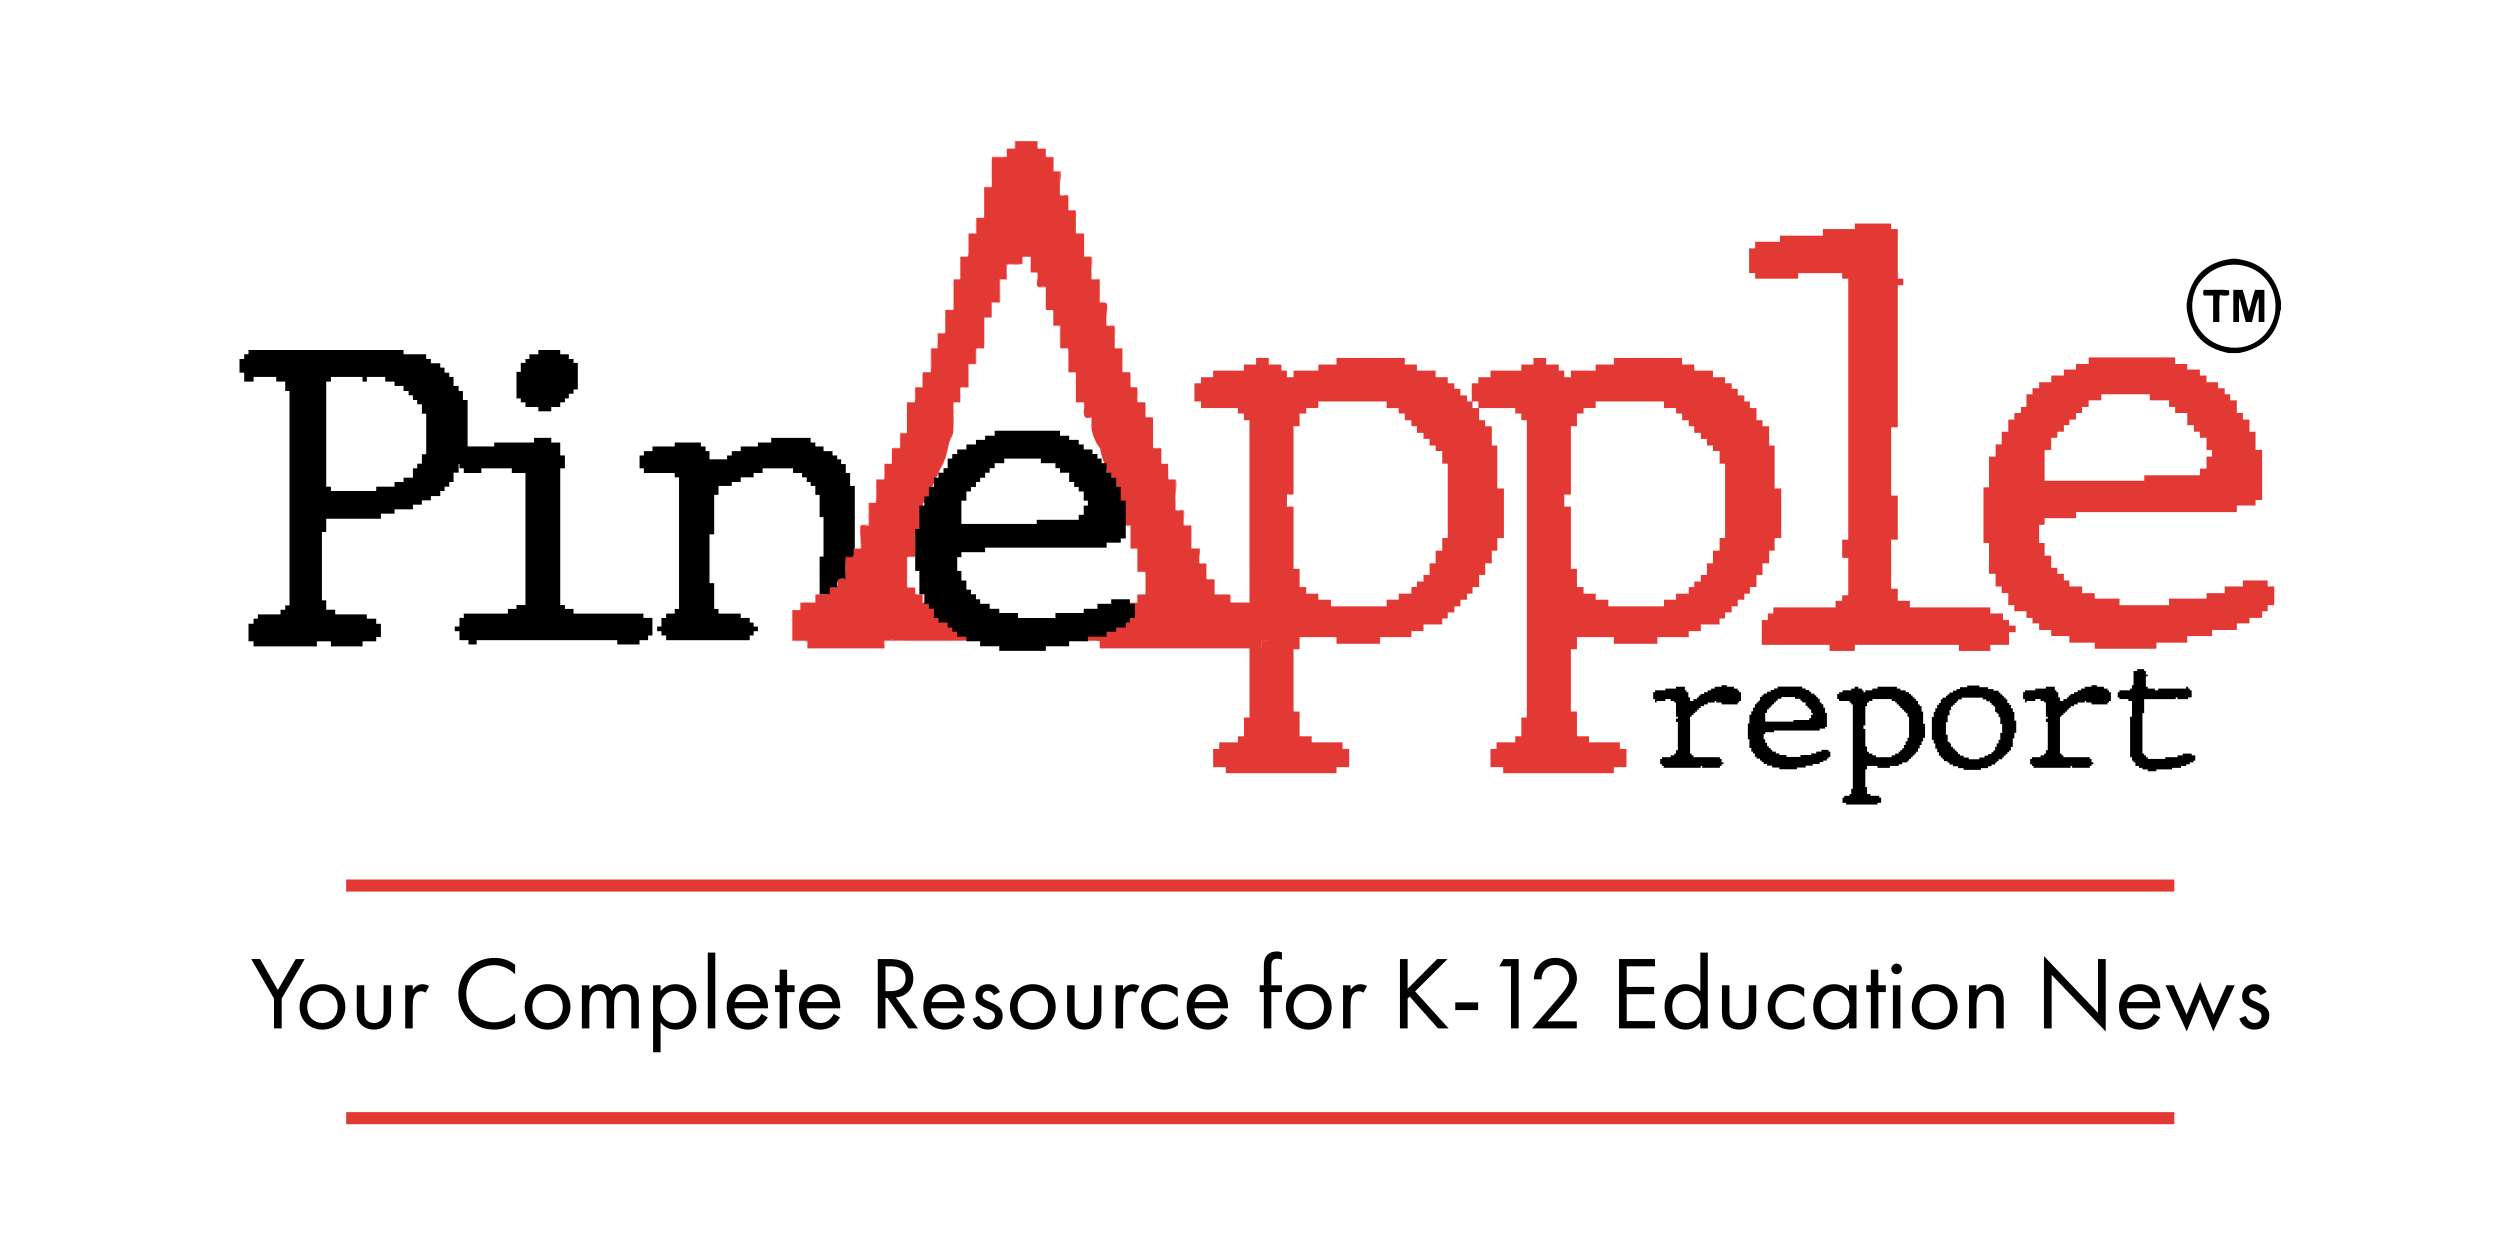 <?xml version="1.0" encoding="utf-8"?>
<!-- Generator: Adobe Illustrator 23.1.1, SVG Export Plug-In . SVG Version: 6.00 Build 0)  -->
<svg version="1.1" xmlns="http://www.w3.org/2000/svg" xmlns:xlink="http://www.w3.org/1999/xlink" x="0px" y="0px"
	 viewBox="0 0 1158.037 579.262" style="enable-background:new 0 0 1158.037 579.262;" xml:space="preserve">
<style type="text/css">
	.st0{fill:#E33934;}
	.st1{fill-rule:evenodd;clip-rule:evenodd;fill:#F7BFBF;}
	.st2{fill-rule:evenodd;clip-rule:evenodd;fill:#F08080;}
	.st3{fill-rule:evenodd;clip-rule:evenodd;fill:#E84040;}
	.st4{fill-rule:evenodd;clip-rule:evenodd;fill:#E31919;}
	.st5{fill-rule:evenodd;clip-rule:evenodd;fill:#E33934;}
	.st6{fill-rule:evenodd;clip-rule:evenodd;}
</style>
<g id="Pin">
</g>
<g id="pple">
</g>
<g id="A_xA0_Image_1_">
</g>
<g id="Layer_2_xA0_Image_1_">
</g>
<g id="e">
</g>
<g id="report">
	<g>
		<g>
			<path d="M115.108,162.121h71.82v1.99h10.493v2.171h2.171v1.99h4.342v1.99h1.99v2.352h2.171v1.99h1.99v4.161h2.352v2.352h1.99
				v4.161h2.171v25.146h-2.171v4.342h-1.99v4.161h-2.352v4.342h-1.99v2.171h-2.171v1.989h-1.99v2.352h-4.342v1.989h-4.161v1.99
				h-4.161v2.171h-8.503v1.99h-6.331v2.351h-25.327v6.151h-1.99v31.658h1.99v4.342h4.161v2.172h14.654v1.989h4.342v2.353h2.171v6.15
				h-2.171v1.99h-6.331v2.352H153.28v-2.352h-6.513v2.352H117.46v-2.352h-2.352v-8.141h2.352v-2.353h1.99v-1.989h10.492v-2.172
				h2.171v-1.989h1.99v-99.318h-1.99v-4.342h-4.161v-2.171H117.46v2.171h-4.342v-4.161h-2.171v-6.332h2.171v-2.171h1.99V162.121z
				 M195.432,210.423h1.99v-18.814h-1.99v-4.342h-2.171v-1.99h-1.99v-2.171h-1.99v-1.99h-2.352v-2.352h-4.161v-1.99h-4.342v-2.171
				h-8.502v2.171h-1.99v-2.171H153.28v2.171h-2.171v48.664h2.171v1.989h20.985v-1.989h8.502v-2.171h4.161v-1.99h4.342v-4.342h1.99
				v-2.171h2.171V210.423z"/>
			<path d="M247.386,202.824h7.96v2.172h4.161v5.97h2.171v5.97h-2.171v63.318h2.171v1.809h3.98v2.171h32.383v1.99h4.161v8.141h-1.99
				v2.171h-3.98v1.99h-10.311v-1.99h-65.127v1.99h-3.799v-1.99h-4.161v-4.161h-2.171v-2.171h2.171v-3.98h1.99v-1.99h20.442v-2.171
				h3.98v-1.809h4.161v-61.148h-6.332v-2.171h-14.111v2.171h-8.141v-2.171h-1.99v-1.99h-2.171v-5.97h2.171v-2.171h16.101v-1.809
				h18.453V202.824z M249.375,162.121h10.131v1.99h3.98v2.171h2.171v1.809h1.99v12.302h-1.99v1.99h-2.171v2.171h-1.809v1.81h-2.171
				v2.171h-4.161v1.99h-5.97v-1.99h-5.97v-2.171h-2.171v-1.81h-1.99v-12.302h1.99v-4.161h2.171v-1.809h1.81v-2.171h4.161V162.121z"
				/>
			<path d="M357.23,202.824h18.271v2.172h2.171v1.809h3.799v2.171h4.161v1.99h2.171v1.809h1.809v2.171h2.171v4.161h1.99v5.97h2.171
				v56.986h1.99v2.171h10.312v1.99h3.799v10.312h-3.799v1.99h-16.462v-1.99h-20.262v-4.161h-1.99v-2.171h1.99v-1.809h2.171v-2.171
				h1.809v-1.99h2.171v-2.171h1.99V257.82h1.809v-18.271h-1.809v-10.311h-1.99v-4.161h-2.171v-1.809h-1.809v-2.171h-2.171v-1.99
				h-4.161v-2.171H353.25v2.171h-4.161v1.99h-5.97v2.171h-4.161v1.809h-6.151v4.161h-1.99v18.271h-2.171v22.614h2.171v11.939h1.99
				v2.171h10.311v1.99h4.161v2.171h1.809v1.809h1.99v2.171h-1.99v1.99h-1.809v2.171h-38.714v-2.171h-2.171v-1.99h-1.99v-2.171h1.99
				v-3.98h2.171v-1.99h3.98v-2.171h1.99v-60.966h-1.99v-1.99h-14.292v-2.171h-1.99v-5.97h1.99v-1.99h3.98v-2.171h10.312v-1.809
				h12.121v1.809h2.171v2.171h1.809v3.799h8.141v-1.809h2.171v-1.99h4.161v-2.171h7.96v-1.809h6.151V202.824z"/>
		</g>
		<g>
			<path class="st0" d="M581.842,165.803h5.867v3.061h5.867v2.806h2.551v3.061h3.061v-3.061h11.48v-2.806h8.418v-3.061h31.632v3.061
				h5.612v2.806h8.673v3.061h5.612v2.806h3.062v2.551h2.806v3.061h3.062v2.806h2.551v3.061h3.06v5.612h2.807v2.806h3.061v8.929
				h2.552v19.897h3.061v22.959h-3.061v5.867h-2.552v5.867h-3.061v5.356h-2.807v5.612h-3.06v3.061h-2.551v2.806h-3.062v3.061h-2.806
				v2.806h-3.062v2.807h-2.551v2.806h-8.674v3.062h-5.612v2.806h-14.54v3.061h-20.152v-3.061h-17.092v5.612h-2.806v28.825h2.806
				v11.479h5.612v2.807h14.285v3.061h3.061v8.419h-5.867v2.806h-51.274v-2.806h-5.867v-8.419h2.806v-3.061h8.673v-2.807h2.806
				v-8.673h2.551V194.629h-2.551v-3.062h-2.806v-2.551h-17.091v-3.061h-3.061v-8.418h3.061v-2.806h5.612v-3.061h14.285v-2.806h5.612
				V165.803z M596.127,234.679h3.061v28.826h2.806v8.418h3.062v3.061h5.612v2.806h5.867v3.061H642.3v-3.061h5.611v-2.806h5.867
				v-3.061h2.552v-2.551h3.061v-3.061h2.807v-5.356h2.806v-5.867h3.062v-5.867h2.551v-34.438h-2.551v-5.867h-3.062v-2.551h-2.806
				v-3.062h-2.807v-2.806h-3.061v-3.062h-2.552v-2.806h-3.061v-3.062h-2.807v-2.551H642.3v-3.061h-31.632v3.061h-5.612v2.551h-3.062
				v5.867h-2.806v31.632h-3.061V234.679z"/>
			<path class="st0" d="M710.311,165.803h5.867v3.061h5.867v2.806h2.552v3.061h3.061v-3.061h11.479v-2.806h8.418v-3.061h31.632
				v3.061h5.612v2.806h8.674v3.061h5.611v2.806h3.062v2.551h2.806v3.061h3.061v2.806h2.551v3.061h3.062v5.612h2.806v2.806h3.061
				v8.929h2.551v19.897h3.062v22.959h-3.062v5.867h-2.551v5.867h-3.061v5.356h-2.806v5.612h-3.062v3.061h-2.551v2.806h-3.061v3.061
				h-2.806v2.806h-3.062v2.807h-2.551v2.806h-8.673v3.062h-5.612v2.806h-14.54v3.061h-20.153v-3.061h-17.091v5.612h-2.807v28.825
				h2.807v11.479h5.611v2.807h14.286v3.061h3.06v8.419h-5.867v2.806h-51.274v-2.806h-5.867v-8.419h2.807v-3.061h8.673v-2.807h2.806
				v-8.673h2.552V194.629h-2.552v-3.062h-2.806v-2.551h-17.092v-3.061h-3.06v-8.418h3.06v-2.806h5.612v-3.061h14.285v-2.806h5.612
				V165.803z M724.597,234.679h3.061v28.826h2.807v8.418h3.061v3.061h5.612v2.806h5.867v3.061h25.765v-3.061h5.612v-2.806h5.867
				v-3.061h2.551v-2.551h3.062v-3.061h2.806v-5.356h2.807v-5.867h3.061v-5.867h2.551v-34.438h-2.551v-5.867h-3.061v-2.551h-2.807
				v-3.062h-2.806v-2.806h-3.062v-3.062h-2.551v-2.806h-3.062v-3.062h-2.806v-2.551h-5.612v-3.061h-31.632v3.061h-5.612v2.551
				h-3.061v5.867h-2.807v31.632h-3.061V234.679z"/>
			<path class="st0" d="M859.188,103.559h16.836v2.551h3.062v22.958h2.551v3.061h-2.551v65.815h-3.062v31.632h3.062v20.407h-3.062
				v22.704h3.062v5.611h5.612v3.062h37.244v2.807h5.867v3.061h2.806v2.551h3.061v3.061h-3.061v5.867h-8.673v2.806h-14.541v-2.806
				h-48.213v2.806h-11.734v-2.806h-31.377v-11.479h2.806v-3.061h2.551v-2.807h28.826V278.3h3.062v-2.551h2.806v-17.347h-2.806
				v-8.418h2.806V129.069h-2.806v-2.551h-20.408v2.551h-19.898v-2.551h-2.806v-11.479h2.806v-3.061h11.479v-2.806h19.898v-3.061
				h14.796V103.559z"/>
			<path class="st0" d="M967.504,165.548h40.05v3.061h5.612v2.551h5.867v2.806h3.061v3.061h5.357v2.806h3.061v2.806h2.551v2.806
				h3.061v5.867h2.807v3.061h3.061v5.612h2.807v8.419h3.061v23.213h-3.061v2.552h-8.674v3.061h-74.487v2.807h-14.541v3.061h-2.551
				v8.419h2.551v5.867h3.062v5.611h2.806v2.807h3.062v3.061h2.551v2.807h5.867v3.061h5.867v2.552h11.479v3.061h22.959v-3.061h17.346
				v-2.552h8.419v-3.061h8.418v-2.807h11.479v2.807h3.061v8.673h-3.061v2.807h-2.552v3.061h-5.867v2.551h-5.867v3.061h-11.479v2.806
				h-11.479v3.062H998.88v2.807h-28.57v-2.807h-11.734v-3.062h-8.418v-2.806h-5.612v-3.061h-3.061v-2.551h-2.806v-3.061h-5.612
				v-2.807h-2.806v-5.612h-3.061v-3.061h-2.806v-5.867h-3.061v-14.285h-2.551V225.75h2.551v-14.285h3.061v-5.612h2.806v-5.867h3.061
				v-5.612h2.806v-3.061h3.062v-2.806h2.551v-5.867h2.806v-2.806h3.061v-2.806h5.612v-3.061h5.867v-2.806h5.612v-2.551h5.867
				V165.548z M1022.094,211.465h2.552v-3.061h-2.552v-5.612h-3.061v-2.806h-2.807v-3.061h-3.06v-5.612h-5.612v-2.806h-2.806v-3.061
				h-8.929v-2.806h-22.448v2.806h-5.867v3.061h-3.062v2.806h-2.806v3.061h-3.062v2.551h-2.551v3.061h-3.062v2.806h-2.806v5.612
				h-3.062v14.285h46.173v-2.551h25.765v-3.061h3.061V211.465z"/>
		</g>
		<g>
			<path class="st1" d="M466.428,68.74c0,0.08,0,0.16,0,0.24c0,1.2,0,2.4,0,3.6c-0.08,0-0.16,0-0.24,0
				C466.344,71.377,465.873,69.546,466.428,68.74z"/>
			<path class="st2" d="M480.587,68.74c1.204,0.156,3.035-0.314,3.84,0.24C483.224,68.824,481.393,69.295,480.587,68.74z"/>
			<path class="st1" d="M459.468,72.581c0,0.08,0,0.16,0,0.24c0,4.56,0,9.12,0,13.68c-0.08,0-0.16,0-0.24,0
				C459.387,81.94,458.908,76.741,459.468,72.581z"/>
			<path class="st2" d="M459.468,72.821c0-0.08,0-0.16,0-0.24c2.24,0,4.48,0,6.72,0c0.08,0,0.16,0,0.24,0
				C464.586,73.139,461.709,72.662,459.468,72.821z"/>
			<path class="st2" d="M484.428,72.581c1.124,0.155,2.874-0.314,3.6,0.24c-0.08,0-0.16,0-0.24,0
				C486.743,72.666,485.075,73.134,484.428,72.581z"/>
			<path class="st2" d="M455.868,86.74c0.647-0.553,2.315-0.085,3.36-0.24c0.08,0,0.16,0,0.24,0
				C458.742,87.054,456.992,86.585,455.868,86.74z"/>
			<path class="st2" d="M494.747,90.581c0-0.08,0-0.16,0-0.24c0.558,1.842,0.082,4.719,0.24,6.96c-0.08,0-0.16,0-0.24,0
				C494.747,95.061,494.747,92.821,494.747,90.581z"/>
			<path class="st2" d="M452.267,100.901c0,2.4,0,4.8,0,7.2c-0.08,0-0.16,0-0.24,0C452.186,105.78,451.709,102.822,452.267,100.901z
				"/>
			<path class="st1" d="M448.667,108.101c0,0.08,0,0.16,0,0.24c-0.159,3.44,0.319,7.519-0.24,10.56
				C448.587,115.38,448.108,111.221,448.667,108.101z"/>
			<path class="st3" d="M498.348,108.101c1.204,0.156,3.035-0.315,3.84,0.24C500.983,108.185,499.153,108.655,498.348,108.101z"/>
			<path class="st2" d="M477.468,126.34c0-0.08,0-0.16,0-0.24c0.966,0.154,2.552-0.312,3.12,0.24c-0.08,0-0.16,0-0.24,0
				C479.388,126.34,478.428,126.34,477.468,126.34z"/>
			<path class="st2" d="M441.707,129.461c0.568-0.552,2.154-0.086,3.12-0.24C444.26,129.773,442.673,129.306,441.707,129.461z"/>
			<path class="st1" d="M509.388,129.461c0-0.08,0-0.16,0-0.24c0.559,3.121,0.081,7.28,0.24,10.8c-0.08,0-0.16,0-0.24,0
				C509.388,136.501,509.388,132.981,509.388,129.461z"/>
			<path class="st2" d="M459.468,140.26c0-0.08,0-0.16,0-0.24c1.2,0,2.4,0,3.6,0c0.08,0,0.16,0,0.24,0
				C462.502,140.575,460.672,140.105,459.468,140.26z"/>
			<path class="st1" d="M437.868,143.62c0.805-0.554,2.636-0.084,3.84-0.24C440.902,143.935,439.072,143.465,437.868,143.62z"/>
			<path class="st2" d="M455.868,147.22c0.647-0.553,2.315-0.085,3.36-0.24c0.08,0,0.16,0,0.24,0
				c-0.647,0.553-2.315,0.085-3.36,0.24C456.028,147.22,455.948,147.22,455.868,147.22z"/>
			<path class="st1" d="M455.868,147.22c0.08,0,0.16,0,0.24,0c-0.16,4.641,0.32,9.92-0.24,14.16
				C455.868,156.66,455.868,151.941,455.868,147.22z"/>
			<path class="st3" d="M512.508,150.82c1.204,0.156,3.034-0.314,3.84,0.24C515.143,150.904,513.313,151.375,512.508,150.82z"/>
			<path class="st1" d="M434.267,154.421c0.726-0.554,2.476-0.084,3.6-0.24c-0.647,0.553-2.315,0.086-3.36,0.24
				C434.428,154.421,434.348,154.421,434.267,154.421z"/>
			<path class="st2" d="M434.267,154.421c0.08,0,0.16,0,0.24,0c0,1.44,0,2.88,0,4.32c-0.08,0-0.16,0-0.24,0
				C434.267,157.301,434.267,155.861,434.267,154.421z"/>
			<path class="st3" d="M434.267,158.74c0.08,0,0.16,0,0.24,0c-0.152,0.808,0.309,2.229-0.24,2.64c0-0.08,0-0.16,0-0.24
				C434.267,160.34,434.267,159.541,434.267,158.74z"/>
			<path class="st1" d="M431.147,161.381c0.568-0.552,2.154-0.086,3.12-0.24c0,0.08,0,0.16,0,0.24c-0.96,0-1.92,0-2.88,0
				C431.308,161.381,431.227,161.381,431.147,161.381z"/>
			<path class="st3" d="M431.147,161.381c0.08,0,0.16,0,0.24,0c-0.16,3.601,0.319,7.839-0.24,11.04
				C431.147,168.74,431.147,165.061,431.147,161.381z"/>
			<path class="st2" d="M452.267,161.381c0,2.4,0,4.8,0,7.2c-0.08,0-0.16,0-0.24,0C452.186,166.259,451.709,163.302,452.267,161.381
				z"/>
			<path class="st2" d="M494.747,161.381c0.56,3.201,0.081,7.439,0.24,11.04c-0.08,0-0.16,0-0.24,0
				C494.747,168.74,494.747,165.061,494.747,161.381z"/>
			<path class="st3" d="M519.707,161.381c0.08,0,0.16,0,0.24,0c0,3.68,0,7.36,0,11.04
				C519.388,169.22,519.867,164.981,519.707,161.381z"/>
			<path class="st3" d="M448.667,168.581c0,0.08,0,0.16,0,0.24c0,3.52,0,7.04,0,10.56c-0.08,0-0.16,0-0.24,0
				C448.587,175.86,448.108,171.701,448.667,168.581z"/>
			<path class="st1" d="M448.667,168.82c0-0.08,0-0.16,0-0.24c1.12,0,2.24,0,3.36,0c0.08,0,0.16,0,0.24,0
				C451.541,169.134,449.792,168.665,448.667,168.82z"/>
			<path class="st3" d="M427.548,172.421c-0.159,2.241,0.318,5.118-0.24,6.96C427.466,177.139,426.989,174.262,427.548,172.421z"/>
			<path class="st1" d="M494.747,172.421c0.08,0,0.16,0,0.24,0c1.045,0.155,2.713-0.313,3.36,0.24
				C497.223,172.505,495.474,172.974,494.747,172.421z"/>
			<path class="st2" d="M523.548,172.421c0.558,1.842,0.081,4.719,0.24,6.96C523.229,177.539,523.706,174.662,523.548,172.421z"/>
			<path class="st1" d="M423.948,179.38c-0.159,2.241,0.318,5.118-0.24,6.96C423.866,184.099,423.389,181.222,423.948,179.38z"/>
			<path class="st1" d="M444.828,179.62c0.726-0.554,2.476-0.085,3.6-0.24c0.08,0,0.16,0,0.24,0
				C447.862,179.935,446.032,179.464,444.828,179.62z"/>
			<path class="st3" d="M526.667,179.38c0.559,1.842,0.082,4.719,0.24,6.96C526.349,184.499,526.826,181.622,526.667,179.38z"/>
			<path class="st1" d="M441.707,186.581c0-0.08,0-0.16,0-0.24c1.04,0,2.08,0,3.12,0
				C444.26,186.893,442.673,186.426,441.707,186.581z"/>
			<path class="st2" d="M530.508,186.34c0.558,1.842,0.081,4.719,0.24,6.96C530.189,191.459,530.666,188.582,530.508,186.34z"/>
			<path class="st1" d="M416.988,200.501c0,0.08,0,0.16,0,0.24c0,2.24,0,4.48,0,6.72c-0.08,0-0.16,0-0.24,0
				C416.906,205.219,416.429,202.342,416.988,200.501z"/>
			<path class="st3" d="M416.988,200.74c0-0.08,0-0.16,0-0.24c1.04,0,2.08,0,3.12,0C419.539,201.052,417.954,200.587,416.988,200.74
				z"/>
			<path class="st3" d="M413.147,207.7c0.726-0.554,2.476-0.084,3.6-0.24c0.08,0,0.16,0,0.24,0
				C416.182,208.015,414.351,207.544,413.147,207.7z"/>
			<path class="st3" d="M534.107,207.46c1.204,0.156,3.035-0.314,3.84,0.24C536.744,207.544,534.913,208.015,534.107,207.46z"/>
			<path class="st1" d="M409.548,214.901c0.726-0.554,2.475-0.085,3.6-0.24c-0.647,0.554-2.314,0.085-3.36,0.24
				C409.707,214.901,409.627,214.901,409.548,214.901z"/>
			<path class="st1" d="M537.948,214.66c0.966,0.154,2.552-0.311,3.12,0.24C540.101,214.746,538.516,215.212,537.948,214.66z"/>
			<path class="st2" d="M409.548,214.901c0.08,0,0.16,0,0.24,0c-0.159,2.321,0.318,5.278-0.24,7.2
				C409.548,219.7,409.548,217.301,409.548,214.901z"/>
			<path class="st1" d="M541.068,217.061c0.557,1.203,0.082,3.438,0.24,5.04C540.751,220.898,541.225,218.663,541.068,217.061z"/>
			<path class="st1" d="M405.948,222.101c-0.16,3.52,0.319,7.679-0.24,10.8C405.867,229.38,405.388,225.221,405.948,222.101z"/>
			<path class="st2" d="M427.548,232.901c0,4.64,0,9.28,0,13.92c-0.08,0-0.16,0-0.24,0
				C427.467,242.26,426.988,237.061,427.548,232.901z"/>
			<path class="st1" d="M423.948,247.061c0.647-0.553,2.315-0.085,3.36-0.24c0.08,0,0.16,0,0.24,0
				C426.821,247.374,425.072,246.905,423.948,247.061z"/>
			<path class="st2" d="M391.788,257.861c0,0.08,0,0.16,0,0.24c-0.159,3.36,0.319,7.359-0.24,10.319c0-0.079,0-0.159,0-0.239
				C391.707,264.819,391.228,260.822,391.788,257.861z"/>
			<path class="st2" d="M420.107,258.101c0.806-0.555,2.636-0.084,3.84-0.24c-0.726,0.554-2.476,0.085-3.6,0.24
				C420.267,258.101,420.187,258.101,420.107,258.101z"/>
			<path class="st1" d="M420.107,258.101c0.08,0,0.16,0,0.24,0c0,4.64,0,9.279,0,13.92c-0.08,0-0.16,0-0.24,0
				C420.107,267.38,420.107,262.74,420.107,258.101z"/>
			<path class="st1" d="M526.667,264.82c0.08,0,0.16,0,0.24,0c1.2,0,2.4,0,3.6,0c0,0.08,0,0.16,0,0.24
				C529.304,264.905,527.473,265.375,526.667,264.82z"/>
			<path class="st2" d="M530.508,265.061c0-0.08,0-0.16,0-0.24c0.399,2.961,0.399,7.599,0,10.56c0-0.079,0-0.159,0-0.239
				C530.508,271.78,530.508,268.42,530.508,265.061z"/>
			<path class="st2" d="M558.828,268.181c1.204,0.155,3.035-0.314,3.84,0.239c-0.08,0-0.16,0-0.24,0
				C561.303,268.265,559.554,268.734,558.828,268.181z"/>
			<path class="st3" d="M562.428,268.42c0.08,0,0.16,0,0.24,0c0,2.24,0,4.48,0,6.721c0,0.08,0,0.16,0,0.239
				C562.109,273.538,562.586,270.662,562.428,268.42z"/>
			<path class="st2" d="M384.348,272.261c0.726-0.555,2.476-0.085,3.6-0.24c0.08,0,0.16,0,0.24,0
				C387.382,272.575,385.552,272.105,384.348,272.261z"/>
			<path class="st2" d="M420.107,272.021c0.08,0,0.16,0,0.24,0c1.125,0.155,2.874-0.314,3.6,0.24
				C422.743,272.105,420.913,272.575,420.107,272.021z"/>
			<path class="st1" d="M377.627,275.38c1.762-0.558,4.559-0.081,6.72-0.239c-1.682,0.558-4.398,0.081-6.48,0.239
				C377.788,275.38,377.707,275.38,377.627,275.38z"/>
			<path class="st1" d="M423.948,275.141c1.125,0.155,2.874-0.315,3.6,0.239c-0.08,0-0.16,0-0.24,0
				C426.262,275.226,424.595,275.694,423.948,275.141z"/>
			<path class="st1" d="M526.667,275.38c0.806-0.554,2.636-0.084,3.84-0.239c0,0.08,0,0.16,0,0.239c-1.2,0-2.4,0-3.6,0
				C526.828,275.38,526.747,275.38,526.667,275.38z"/>
			<path class="st2" d="M370.667,279.221c1.842-0.559,4.719-0.082,6.96-0.24c0,0.08,0,0.16,0,0.24c-2.24,0-4.48,0-6.72,0
				C370.828,279.221,370.747,279.221,370.667,279.221z"/>
			<path class="st2" d="M569.867,278.981c0.08,0,0.16,0,0.24,0c3.361,0.159,7.359-0.319,10.32,0.24c-0.08,0-0.159,0-0.239,0
				C576.827,279.061,572.828,279.54,569.867,278.981z"/>
			<path class="st3" d="M370.667,279.221c0.08,0,0.16,0,0.24,0c-0.155,1.045,0.313,2.713-0.24,3.359
				C370.667,281.46,370.667,280.341,370.667,279.221z"/>
			<path class="st3" d="M580.188,279.221c0.08,0,0.159,0,0.239,0c0,1.12,0,2.239,0,3.359
				C579.874,281.934,580.342,280.266,580.188,279.221z"/>
			<path class="st2" d="M452.028,282.58c0.399,2.962,0.399,7.599,0,10.561c0-0.08,0-0.16,0-0.24
				C452.028,289.46,452.028,286.021,452.028,282.58z"/>
			<path class="st3" d="M587.148,282.58c0.08,0,0.16,0,0.239,0c0,4.721,0,9.44,0,14.16c-0.079,0-0.159,0-0.239,0
				C587.148,292.021,587.148,287.301,587.148,282.58z"/>
			<path class="st3" d="M448.667,293.141c0.647-0.554,2.315-0.086,3.36-0.24c0,0.08,0,0.16,0,0.24
				C450.908,293.141,449.788,293.141,448.667,293.141z"/>
			<path class="st2" d="M498.348,296.74c3.601,0.159,7.839-0.319,11.04,0.24C505.787,296.822,501.548,297.3,498.348,296.74z"/>
			<path class="st2" d="M470.028,65.381c0.08,0,0.16,0,0.24,0c0,1.2,0,2.4,0,3.6c-1.28,0-2.56,0-3.84,0c0-0.08,0-0.16,0-0.24
				c1.12,0,2.24,0,3.36,0C470.341,68.093,469.873,66.426,470.028,65.381z"/>
			<path class="st2" d="M395.388,254.261c0.568-0.553,2.154-0.086,3.12-0.24c1.024-3.776-2.839-13.055,3.84-10.8
				c0,0.08,0,0.16,0,0.239c-1.217,0.558-2.788-0.793-3.6,0c-0.934,0.912,0.721,9.464,0,10.801c-1.04,0-2.08,0-3.12,0
				C395.548,254.261,395.468,254.261,395.388,254.261z"/>
			<path class="st3" d="M395.388,254.261c0.08,0,0.16,0,0.24,0c0,1.279,0,2.56,0,3.84c-1.28,0-2.56,0-3.84,0c0-0.08,0-0.16,0-0.24
				C395.638,258.066,395.585,258.256,395.388,254.261z"/>
			<path class="st1" d="M387.948,272.021c-0.599-3.079,0.364-4.596,3.6-3.84c0,0.08,0,0.16,0,0.239c-1.12,0-2.24,0-3.36,0
				c0,1.2,0,2.4,0,3.601C388.107,272.021,388.028,272.021,387.948,272.021z"/>
			<path class="st3" d="M488.028,72.821c0,2.08,0,4.16,0,6.24c0.568,0.552,2.154,0.086,3.12,0.24c1.016,2.234-1.36,9.167,0,10.8
				c0.775,0.93,2.246-0.17,3.6,0.24c0,0.08,0,0.16,0,0.24c-1.28,0-2.56,0-3.84,0c0-3.6,0-7.2,0-10.8
				c-0.568-0.552-2.154-0.086-3.12-0.24c0-2.24,0-4.48,0-6.72C487.868,72.821,487.948,72.821,488.028,72.821z"/>
			<path class="st2" d="M509.388,140.021c0.08,0,0.16,0,0.24,0c5.236-1.476,2.638,6.161,2.88,8.88c-0.825-2.455,1.155-7.056,0-8.4
				C512.038,139.955,510.078,140.606,509.388,140.021z"/>
			<path class="st3" d="M551.867,254.021c1.28,0,2.56,0,3.84,0c0.726,1.697-0.986,5.525,0,6.72c0.715,0.866,2.048-0.335,3.12,0.48
				c-1.12,0-2.24,0-3.36,0c0-2.24,0-4.48,0-6.721C554.818,253.79,552.517,254.731,551.867,254.021z"/>
			<path class="st1" d="M562.667,275.38c0-0.079,0-0.159,0-0.239c3.692,0.468,9.158-1.884,7.44,3.84c-0.08,0-0.16,0-0.24,0
				c0-1.2,0-2.4,0-3.6C567.468,275.38,565.068,275.38,562.667,275.38z"/>
			<path class="st2" d="M523.548,243.46c0.08,0,0.16,0,0.24,0c0,3.44,0,6.881,0,10.32c0.568,0.552,2.154,0.086,3.12,0.24
				c0,3.6,0,7.2,0,10.8c-0.08,0-0.16,0-0.24,0c0-3.44,0-6.88,0-10.32c-0.542-0.657-2.557,0.158-3.12-0.48
				C523.548,250.5,523.548,246.981,523.548,243.46z"/>
			<path class="st1" d="M498.348,186.34c1.28,0,2.56,0,3.84,0c0.539,3.214-1.88,8.637,3.36,6.96c0,0.08,0,0.16,0,0.24
				c-4.952,1.511-3.42-3.46-3.6-6.72C501.298,186.11,498.997,187.051,498.348,186.34z"/>
			<path class="st1" d="M480.348,126.34c0.08,0,0.16,0,0.24,0c0.673,1.853-0.934,5.119,0,6.24c0.876,1.051,2.632-0.468,3.84,0.48
				C479.177,134.554,480.421,130.645,480.348,126.34z"/>
			<path class="st3" d="M473.627,122.26c-1.842,0.558-4.718,0.082-6.96,0.24c-0.558,1.842-0.081,4.719-0.24,6.96
				c-1.04,0-2.08,0-3.12,0c0,3.52,0,7.04,0,10.56c-0.08,0-0.16,0-0.24,0c0-3.6,0-7.2,0-10.8c1.04,0,2.08,0,3.12,0
				c0-2.32,0-4.64,0-6.96C468.667,122.26,471.147,122.26,473.627,122.26z"/>
			<path class="st2" d="M366.828,282.58c0.08,0,0.16,0,0.24,0c0,4.641,0,9.28,0,13.92c1.841,0.559,4.718,0.082,6.96,0.24
				c0,1.2,0,2.4,0,3.601c-0.08,0-0.16,0-0.24,0c1.723-4.93-3.289-2.989-6.72-3.36c0.044-0.204-0.094-0.227-0.24-0.24
				C366.828,292.021,366.828,287.301,366.828,282.58z"/>
			<path class="st2" d="M548.267,236.5c0-0.08,0-0.159,0-0.239c1.215,1.479-0.806,5.437,0.24,6.72
				c0.786,0.963,2.262-0.402,3.36,0.48c-1.2,0-2.4,0-3.6,0C548.267,241.141,548.267,238.82,548.267,236.5z"/>
			<path class="st3" d="M544.428,222.101c1.635,1.342-1.293,12.081,0.24,13.92c0.778,0.934,2.487-0.189,3.6,0.24
				c0,0.08,0,0.159,0,0.239c-1.28,0-2.56,0-3.84,0C544.428,231.7,544.428,226.901,544.428,222.101z"/>
			<path class="st1" d="M516.348,151.541c1.409,1.789-1.054,7.773,0.24,9.36c0.801,0.981,2.269-0.417,3.36,0.48
				c-0.08,0-0.16,0-0.24,0c-1.12,0-2.24,0-3.36,0C516.348,158.101,516.348,154.82,516.348,151.541z"/>
			<path class="st2" d="M505.548,118.901c1.464,1.774-1.124,8.443,0.24,10.08c0.763,0.915,2.125-0.152,3.6,0.24
				c0,0.08,0,0.16,0,0.24c-1.28,0-2.56,0-3.84,0C505.548,125.941,505.548,122.421,505.548,118.901z"/>
			<path class="st1" d="M473.627,119.141c0.806-0.555,2.636-0.084,3.84-0.24c0,2.4,0,4.8,0,7.2c0,0.08,0,0.16,0,0.24
				c-1.263-2.06,0.899-5.615-0.24-6.96C476.786,118.859,475.039,119.269,473.627,119.141z"/>
			<path class="st2" d="M487.788,150.82c0.08,0,0.16,0,0.24,0c1.04,0,2.08,0,3.12,0c0,3.52,0,7.04,0,10.56
				c-0.559-2.881-0.081-6.799-0.24-10.08C490.415,150.593,488.28,151.529,487.788,150.82z"/>
			<path class="st2" d="M526.667,275.38c0.08,0,0.16,0,0.24,0c0,1.28,0,2.56,0,3.841c-3.52,0-7.04,0-10.56,0
				c1.103-1.413,8.626,0.991,10.08-0.24C526.992,278.502,526.504,276.508,526.667,275.38z"/>
			<path class="st1" d="M502.187,282.58c0,1.28,0,2.561,0,3.84c-1.28,0-2.56,0-3.84,0c0.726-0.554,2.476-0.084,3.6-0.239
				C502.103,285.056,501.634,283.307,502.187,282.58z"/>
			<path class="st2" d="M409.548,300.341c0.401-0.449-0.506-3.082,0-3.601c0.791-0.81,8.251,0,9.84,0c9.668,0,21.039,0,29.28,0
				c-12.4,0.56-25.84,0.08-38.64,0.24c-0.553,0.647-0.086,2.315-0.24,3.36C409.707,300.341,409.627,300.341,409.548,300.341z"/>
			<path class="st2" d="M427.308,275.38c0.08,0,0.16,0,0.24,0c0,1.2,0,2.4,0,3.6c6.96,0.16,14.56-0.32,21.12,0.24
				c-7.12,0-14.24,0-21.36,0C427.308,277.941,427.308,276.66,427.308,275.38z"/>
			<path class="st2" d="M584.028,300.341c0-1.2,0-2.4,0-3.601c1.04,0,2.08,0,3.12,0c0.08,0,0.16,0,0.239,0c0,0.08,0,0.16,0,0.24
				c-1.04,0-2.079,0-3.119,0c0,1.12,0,2.24,0,3.36C584.188,300.341,584.108,300.341,584.028,300.341z"/>
			<path class="st3" d="M452.028,108.101c0.08,0,0.16,0,0.24,0c-0.726,0.554-2.475,0.084-3.6,0.24c0-0.08,0-0.16,0-0.24
				C449.788,108.101,450.908,108.101,452.028,108.101z"/>
			<path class="st3" d="M505.788,199.78c-0.558-1.602-0.082-4.238-0.24-6.24c0-0.08,0-0.16,0-0.24
				C506.105,194.983,505.629,197.699,505.788,199.78z"/>
			<path class="st3" d="M441.707,186.581c-0.16,4.64,0.32,9.919-0.24,14.16c0.16-4.72-0.32-10.08,0.24-14.4
				C441.707,186.421,441.707,186.501,441.707,186.581z"/>
			<path class="st3" d="M441.227,201.22c-0.054,0.986-0.508,1.572-0.96,2.16C440.322,202.395,440.776,201.809,441.227,201.22z"/>
			<path class="st3" d="M437.388,213.46c-0.125,1.156-0.677,1.884-1.2,2.641C436.312,214.945,436.865,214.218,437.388,213.46z"/>
			<path class="st4" d="M435.227,218.021c-0.437,1.082-0.755,2.285-1.44,3.12C434.074,219.906,434.392,218.704,435.227,218.021z"/>
			<path class="st3" d="M433.788,221.141c-0.125,1.155-0.677,1.883-1.2,2.64C432.712,222.625,433.265,221.898,433.788,221.141z"/>
			<path class="st5" d="M515.867,230.74c-0.812-1.907-1.523-3.917-2.4-5.76c0.428-7.468-3.119-10.962-3.84-17.28
				c-1.833-2.086-2.992-4.848-3.84-7.92c-0.158-2.081,0.318-4.798-0.24-6.48c-5.24,1.677-2.821-3.746-3.36-6.96
				c-1.28,0-2.56,0-3.84,0c0-4.56,0-9.12,0-13.68c-0.647-0.553-2.315-0.085-3.36-0.24c-0.16-3.601,0.319-7.839-0.24-11.04
				c-1.2,0-2.4,0-3.6,0c0-3.52,0-7.04,0-10.56c-1.04,0-2.08,0-3.12,0c-0.159-2.321,0.318-5.278-0.24-7.2
				c-1.045-0.154-2.713,0.314-3.36-0.24c0-3.44,0-6.88,0-10.32c-1.208-0.948-2.964,0.571-3.84-0.48c-0.934-1.121,0.673-4.387,0-6.24
				c-0.568-0.552-2.154-0.086-3.12-0.24c0-2.4,0-4.8,0-7.2c-1.204,0.156-3.035-0.314-3.84,0.24c0,1.04,0,2.08,0,3.12
				c-2.48,0-4.96,0-7.44,0c0,2.32,0,4.64,0,6.96c-1.04,0-2.08,0-3.12,0c0,3.6,0,7.2,0,10.8c-1.2,0-2.4,0-3.6,0
				c-0.08,0-0.16,0-0.24,0c0,2.32,0,4.64,0,6.96c-1.045,0.155-2.713-0.313-3.36,0.24c0,4.72,0,9.44,0,14.16c-1.2,0-2.4,0-3.6,0
				c-0.558,1.922-0.081,4.879-0.24,7.2c-1.12,0-2.24,0-3.36,0c-0.559,3.121-0.08,7.279-0.24,10.8c-1.125,0.155-2.874-0.314-3.6,0.24
				c0,2.24,0,4.48,0,6.72c-1.04,0-2.08,0-3.12,0c-0.56,4.32-0.08,9.68-0.24,14.4c-0.054,0.186-0.007,0.474-0.24,0.48
				c-0.452,0.588-0.906,1.174-0.96,2.16c-1.246,3.075-1.441,7.199-2.88,10.08c-0.523,0.758-1.076,1.485-1.2,2.641
				c-0.213,0.746-0.802,1.118-0.96,1.92c-0.836,0.684-1.154,1.886-1.44,3.12c-0.523,0.757-1.075,1.484-1.2,2.64
				c-1.054,1.986-0.963,5.116-1.92,7.2c-0.533,0.347-0.331,1.429-0.72,1.92c-0.8,0-1.6,0-2.4,0c-0.56,4.16-0.081,9.359-0.24,13.92
				c-1.045,0.155-2.713-0.312-3.36,0.24c0,3.6,0,7.2,0,10.8c-1.204,0.156-3.035-0.314-3.84,0.24c0,4.64,0,9.279,0,13.92
				c0.806,0.555,2.636,0.084,3.84,0.24c0,0.96,0,1.92,0,2.88c0.647,0.553,2.315,0.085,3.36,0.239c0,1.28,0,2.56,0,3.841
				c7.12,0,14.24,0,21.36,0c0,1.12,0,2.239,0,3.359c1.12,0,2.24,0,3.36,0c0,3.44,0,6.88,0,10.32c-1.045,0.154-2.713-0.314-3.36,0.24
				c0,1.2,0,2.399,0,3.6c-8.241,0-19.611,0-29.28,0c-1.589,0-9.049-0.81-9.84,0c-0.506,0.519,0.401,3.151,0,3.601
				c-11.84,0-23.68,0-35.52,0c0-1.2,0-2.4,0-3.601c-2.242-0.158-5.119,0.318-6.96-0.24c0-4.64,0-9.279,0-13.92c1.2,0,2.4,0,3.6,0
				c0.553-0.646,0.085-2.314,0.24-3.359c2.24,0,4.48,0,6.72,0c0.555-0.806,0.085-2.637,0.24-3.841
				c2.082-0.158,4.798,0.318,6.48-0.239c0-0.96,0-1.92,0-2.88c1.204-0.156,3.035,0.315,3.84-0.24c0-1.2,0-2.4,0-3.601
				c1.12,0,2.24,0,3.36,0c0.559-2.96,0.081-6.959,0.24-10.319c1.28,0,2.56,0,3.84,0c0-1.28,0-2.561,0-3.84c1.04,0,2.08,0,3.12,0
				c0.721-1.337-0.934-9.889,0-10.801c0.812-0.793,2.383,0.558,3.6,0c0.08,0,0.16,0,0.24,0c0-3.52,0-7.04,0-10.56
				c1.04,0,2.08,0,3.12,0c0.56-3.121,0.081-7.279,0.24-10.8c1.2,0,2.4,0,3.6,0c0.558-1.922,0.081-4.879,0.24-7.2
				c1.045-0.155,2.713,0.313,3.36-0.24c0-2.319,0-4.64,0-6.96c1.204-0.156,3.035,0.314,3.84-0.24c0-2.239,0-4.48,0-6.72
				c0.966-0.154,2.552,0.312,3.12-0.24c0-4.72,0-9.44,0-14.16c1.2,0,2.4,0,3.6,0c0.559-1.842,0.082-4.719,0.24-6.96
				c1.12,0,2.24,0,3.36,0c0.558-1.842,0.081-4.719,0.24-6.96c1.2,0,2.4,0,3.6,0c0.56-3.201,0.081-7.439,0.24-11.04
				c0.96,0,1.92,0,2.88,0c0.549-0.411,0.088-1.832,0.24-2.64c0-1.44,0-2.88,0-4.32c1.045-0.155,2.713,0.313,3.36-0.24
				c0-3.52,0-7.039,0-10.56c1.204-0.156,3.035,0.315,3.84-0.24c0-4.64,0-9.28,0-13.92c0.966-0.154,2.552,0.312,3.12-0.24
				c0-3.44,0-6.88,0-10.32c1.2,0,2.4,0,3.6,0c0.559-3.041,0.081-7.12,0.24-10.56c1.125-0.155,2.874,0.314,3.6-0.24
				c0-2.4,0-4.8,0-7.2c1.2,0,2.4,0,3.6,0c0-4.72,0-9.44,0-14.16c1.125-0.155,2.874,0.314,3.6-0.24c0-4.56,0-9.12,0-13.68
				c2.241-0.159,5.118,0.318,6.96-0.24c0-1.2,0-2.4,0-3.6c1.28,0,2.56,0,3.84,0c0-1.2,0-2.4,0-3.6c3.44,0,6.88,0,10.32,0
				c0,1.12,0,2.24,0,3.36c0.806,0.555,2.636,0.084,3.84,0.24c0,1.2,0,2.4,0,3.6c0.647,0.553,2.315,0.085,3.36,0.24
				c0,2.24,0,4.48,0,6.72c0.966,0.154,2.552-0.312,3.12,0.24c0,3.6,0,7.2,0,10.8c1.28,0,2.56,0,3.84,0c0,2.24,0,4.48,0,6.72
				c0.726,0.554,2.476,0.084,3.6,0.24c0,3.52,0,7.04,0,10.56c0.805,0.554,2.636,0.084,3.84,0.24c0,3.52,0,7.04,0,10.56
				c1.12,0,2.24,0,3.36,0c0,3.52,0,7.04,0,10.56c1.28,0,2.56,0,3.84,0c0,3.52,0,7.04,0,10.56c0.69,0.585,2.65-0.066,3.12,0.48
				c1.155,1.344-0.825,5.945,0,8.4c0,0.64,0,1.28,0,1.92c0.805,0.555,2.636,0.084,3.84,0.24c0,0.16,0,0.32,0,0.48
				c0,3.28,0,6.56,0,9.84c1.12,0,2.24,0,3.36,0c0.16,3.601-0.319,7.839,0.24,11.04c1.2,0,2.4,0,3.6,0
				c0.159,2.241-0.318,5.118,0.24,6.96c0.96,0,1.92,0,2.88,0c0.159,2.241-0.318,5.118,0.24,6.96c1.2,0,2.4,0,3.6,0
				c0.159,2.241-0.318,5.118,0.24,6.96c1.045,0.155,2.713-0.313,3.36,0.24c0,4.64,0,9.28,0,13.919
				c0.806,0.555,2.636,0.084,3.84,0.24c0,2.32,0,4.641,0,6.96c0.568,0.552,2.154,0.086,3.12,0.24c0,0.72,0,1.44,0,2.16
				c0.157,1.603-0.317,3.837,0.24,5.04c1.04,0,2.08,0,3.12,0c0,4.8,0,9.6,0,14.399c1.28,0,2.56,0,3.84,0c0,2.32,0,4.641,0,6.96
				c1.2,0,2.4,0,3.6,0c0,3.52,0,7.04,0,10.561c0.65,0.71,2.95-0.23,3.6,0.48c0,2.24,0,4.48,0,6.721c1.12,0,2.24,0,3.36,0
				c0,2.319,0,4.64,0,6.96c0.726,0.554,2.476,0.084,3.6,0.239c0.159,2.242-0.318,5.118,0.24,6.96c2.4,0,4.8,0,7.2,0
				c0,1.2,0,2.4,0,3.6c2.961,0.56,6.96,0.08,10.32,0.24c0.154,1.045-0.314,2.713,0.239,3.359c2.24,0,4.48,0,6.721,0
				c0,4.721,0,9.44,0,14.16c-1.04,0-2.08,0-3.12,0c0,1.2,0,2.4,0,3.601c-24.88,0-49.76,0-74.64,0c0-1.12,0-2.24,0-3.36
				c-3.201-0.559-7.439-0.081-11.04-0.24c0-3.439,0-6.88,0-10.32c1.28,0,2.56,0,3.84,0c0-1.279,0-2.56,0-3.84c4.72,0,9.44,0,14.16,0
				c0-1.12,0-2.239,0-3.359c3.52,0,7.04,0,10.56,0c0-1.28,0-2.561,0-3.841c1.2,0,2.4,0,3.6,0c0.399-2.961,0.399-7.599,0-10.56
				c-1.2,0-2.4,0-3.6,0c0-3.6,0-7.2,0-10.8c-0.966-0.154-2.552,0.312-3.12-0.24c0-3.439,0-6.88,0-10.32
				c-0.805-0.554-2.636-0.084-3.84-0.239c0-2.24,0-4.48,0-6.721c-0.333-0.547-1.67-0.089-2.4-0.239
				c-0.133-0.428-0.124-0.997-0.48-1.2c-0.693-0.106,0.213-1.814-0.48-1.92C516.626,232.063,516.393,231.255,515.867,230.74z"/>
			<path class="st3" d="M430.667,230.981c0.171,0.89-0.41,1.03-0.24,1.92c-0.16,0-0.32,0-0.48,0
				C430.336,232.409,430.135,231.327,430.667,230.981z"/>
			<path class="st3" d="M516.587,233.141c-0.359-0.681-0.592-1.488-0.72-2.4C516.393,231.255,516.626,232.063,516.587,233.141z"/>
			<path class="st2" d="M519.948,243.46c-0.559-1.842-0.082-4.719-0.24-6.96c-0.729-0.15-2.067,0.308-2.4-0.239
				c-0.202-0.279-0.316-0.643-0.24-1.2c0.357,0.203,0.347,0.773,0.48,1.2c0.729,0.15,2.067-0.308,2.4,0.239c0,2.24,0,4.48,0,6.721
				C519.948,243.301,519.948,243.381,519.948,243.46z"/>
			<path class="st3" d="M402.348,243.46c0-0.079,0-0.159,0-0.239c0-3.441,0-6.88,0-10.32c0.08,0,0.16,0,0.24,0
				c0,3.52,0,7.04,0,10.56C402.508,243.46,402.428,243.46,402.348,243.46z"/>
			<path class="st3" d="M519.948,243.221c1.204,0.155,3.035-0.314,3.84,0.239c-0.08,0-0.16,0-0.24,0c-1.2,0-2.4,0-3.6,0
				C519.948,243.381,519.948,243.301,519.948,243.221z"/>
			<path class="st3" d="M377.627,279.221c0-0.08,0-0.16,0-0.24c0-1.2,0-2.4,0-3.6c0.08,0,0.16,0,0.24,0
				C377.712,276.584,378.182,278.415,377.627,279.221z"/>
			<path class="st3" d="M487.788,143.62c0.559,1.922,0.081,4.879,0.24,7.2c-0.08,0-0.16,0-0.24,0
				C487.788,148.421,487.788,146.021,487.788,143.62z"/>
			<path class="st3" d="M494.988,97.3c1.045,0.155,2.713-0.313,3.36,0.24c-1.124-0.156-2.874,0.313-3.6-0.24
				C494.828,97.3,494.908,97.3,494.988,97.3z"/>
			<path class="st3" d="M459.468,140.26c0,2.24,0,4.48,0,6.72c-0.08,0-0.16,0-0.24,0c0-2.32,0-4.64,0-6.96c0.08,0,0.16,0,0.24,0
				C459.468,140.101,459.468,140.18,459.468,140.26z"/>
		</g>
		<g>
			<path class="st6" d="M1032.587,134.501c0,0.72,0,1.44,0,2.16c-0.958,0.388-3.361,0.388-4.319,0
				c-0.554,3.688-0.086,8.395-0.24,12.48c-0.96,0-1.92,0-2.88,0c0-4.08,0-8.16,0-12.24c-1.44,0-2.88,0-4.32,0
				c-0.371-0.492-0.371-2.148,0-2.64C1024.673,134.415,1029.14,133.948,1032.587,134.501z"/>
			<path class="st6" d="M1034.507,134.26c1.44,0,2.881,0,4.32,0c1.119,3.201,1.721,6.92,2.88,10.08
				c1.127-3.193,1.681-6.96,2.88-10.08c1.44,0,2.88,0,4.32,0c0,4.96,0,9.92,0,14.88c-0.88,0-1.76,0-2.64,0c0-3.76,0-7.52,0-11.28
				c-1.534,3.266-2.118,7.482-3.12,11.28c-0.96,0-1.92,0-2.88,0c-0.979-3.741-1.87-7.569-2.88-11.28
				c-0.559,3.281-0.081,7.6-0.24,11.28c-0.88,0-1.76,0-2.641,0C1034.507,144.18,1034.507,139.22,1034.507,134.26z"/>
			<path class="st6" d="M1033.787,119.861c0.64,0,1.28,0,1.92,0c12.098,1.503,18.9,8.299,20.88,19.92c0,1.28,0,2.56,0,3.84
				c-0.08,0-0.16,0-0.239,0c-1.364,11.677-8.339,17.742-19.2,19.92c-1.601,0-3.2,0-4.8,0c-11.203-2.157-17.927-8.793-19.44-20.64
				c0-0.8,0-1.6,0-2.4C1014.64,128.393,1021.567,121.48,1033.787,119.861z M1017.707,132.581c-1.021,1.871-1.924,4.562-2.16,7.44
				c-1.092,13.298,10.263,22.467,22.32,20.88c8.506-1.12,15.217-8.368,16.08-16.8c1.383-13.498-9.501-22.786-21.36-21.36
				C1024.738,123.684,1019.649,129.027,1017.707,132.581z"/>
		</g>
		<g>
			<path d="M460.751,199.52h30.261v2.313h4.241v1.926h4.433v2.121h2.313v2.312h4.048v2.12h2.313v2.12h1.928v2.121h2.312v4.433h2.121
				v2.313h2.313v4.24h2.12v6.36h2.313v17.54h-2.313v1.928H512.6v2.314h-56.282v2.12h-10.987v2.312h-1.928v6.361h1.928v4.433h2.313
				v4.241h2.12v2.12h2.313v2.312h1.927v2.12h4.434v2.313h4.433v1.927h8.674v2.313h17.347v-2.313h13.107v-1.927h6.361v-2.313h6.361
				v-2.12h8.673v2.12h2.313v6.554h-2.313v2.12h-1.927v2.313h-4.433v1.927H512.6v2.313h-8.673v2.12h-8.674v2.312h-10.794v2.121
				h-21.588v-2.121h-8.867v-2.312h-6.36v-2.12h-4.241v-2.313h-2.313v-1.927h-2.12v-2.313h-4.24v-2.12h-2.121v-4.24h-2.313v-2.313
				h-2.12v-4.433h-2.313v-10.794h-1.927v-19.468h1.927v-10.794h2.313v-4.24h2.12v-4.434h2.313v-4.24h2.121v-2.313h2.312v-2.12h1.928
				v-4.434h2.12v-2.12h2.313v-2.12h4.241v-2.312h4.433v-2.121h4.241v-1.926h4.433V199.52z M501.999,234.215h1.928v-2.313h-1.928
				v-4.24h-2.313v-2.12h-2.12v-2.313h-2.313v-4.24h-4.241v-2.12h-2.12v-2.312h-6.746v-2.121h-16.962v2.121h-4.433v2.312h-2.313v2.12
				h-2.12v2.313h-2.314v1.927h-1.927v2.313h-2.313v2.12h-2.12v4.24h-2.313v10.794h34.887v-1.928h19.468v-2.312h2.313V234.215z"/>
		</g>
		<g>
			<path d="M797.471,317.392h2.46v0.724h3.257v0.868h1.664v0.796h0.724v0.868h0.868v4.053h-0.868v0.724h-0.724v0.868h-7.381v-0.868
				h-2.46V324.7h-0.724v0.724h-3.256v0.868h-1.664v0.796h-1.592v0.868h-0.869v0.796h-0.796v0.868h-0.868v0.724h-0.796v0.868h-0.868
				v0.796h-0.724v17.076h0.724v0.796h0.868v0.868h12.229v0.796h0.796v1.593h0.868v0.868h-0.868v0.796h-0.796v0.868h-8.177v-0.868
				h-0.723v0.868h-17.149v-0.868h-0.724v-0.796h-0.868v-2.461h0.868v-0.796h3.98v-0.868h1.664v-0.796h0.796v-1.592h0.868v-13.097
				h-0.868v-1.52h0.868v-0.868h-0.868v-6.584h-0.796V324.7h-1.664v-0.868h-2.461v0.868h-4.052v0.724h-0.724v-1.592h-0.868v-3.185
				h0.868v-0.868h4.775v-0.796h4.921v-0.868h4.124v1.664h0.724v0.868h0.868v2.389h0.796v1.664h1.592v-0.868h1.664v-0.796h0.796
				v-0.869h0.869v-0.724h1.592v-0.796h1.664v-0.868h1.592v-0.796h1.664v-0.868h3.184V317.392z"/>
			<path d="M823.45,318.043h11.36v0.868h1.592v0.724h1.664v0.796h0.868v0.868h1.52v0.796h0.868v0.796h0.724v0.796h0.868v1.665h0.796
				v0.868h0.868v1.592h0.796v2.388h0.869v6.584h-0.869v0.724h-2.46v0.868h-21.128v0.796h-4.125v0.869h-0.723v2.388h0.723v1.664
				h0.869v1.592h0.796v0.796h0.868v0.868h0.724v0.796h1.664v0.868h1.664v0.724h3.256v0.868h6.513v-0.868h4.92v-0.724h2.388v-0.868
				h2.388v-0.796h3.256v0.796h0.869v2.46h-0.869v0.796h-0.723v0.868h-1.665v0.724h-1.664v0.868h-3.256v0.797h-3.256v0.868h-4.052
				v0.796h-8.104v-0.796h-3.328v-0.868h-2.388v-0.797h-1.592v-0.868h-0.869v-0.724h-0.796V351.4h-1.592v-0.796h-0.796v-1.592h-0.868
				v-0.868h-0.796v-1.664h-0.868v-4.052h-0.724v-7.309h0.724v-4.052h0.868v-1.592h0.796v-1.664h0.868v-1.592h0.796v-0.868h0.868
				v-0.797h0.724v-1.664h0.796v-0.796h0.869v-0.796h1.592v-0.868h1.664v-0.796h1.592v-0.724h1.664V318.043z M838.934,331.068h0.724
				v-0.868h-0.724v-1.592h-0.868v-0.796h-0.796v-0.868h-0.868v-1.592h-1.592v-0.797h-0.796v-0.868h-2.533v-0.796h-6.367v0.796
				h-1.664v0.868h-0.868v0.797h-0.796v0.868h-0.868v0.724h-0.724v0.868h-0.868v0.796h-0.796v1.592h-0.869v4.052h13.097v-0.724h7.309
				v-0.868h0.868V331.068z"/>
			<path d="M859.124,318.115h1.664v0.868h1.664v0.796h0.724v0.868h0.868v-0.868h3.256v-0.796h2.388v-0.868h8.973v0.868h1.592v0.796
				h2.46v0.868h1.592v0.796h0.868v0.724h0.796v0.869h0.868v0.796h0.724v0.868h0.869v1.592h0.796v0.796h0.868v2.532h0.724v5.643
				h0.868v6.513h-0.868v1.664h-0.724v1.664h-0.868v1.52h-0.796v1.592h-0.869v0.868h-0.724v0.796h-0.868v0.868h-0.796v0.796h-0.868
				v0.796h-0.724v0.797h-2.46v0.868h-1.592v0.796h-4.124v0.868h-5.717v-0.868h-4.848v1.592h-0.796v8.176h0.796v3.257h1.592v0.796
				h4.052v0.868h0.868v2.388h-1.664v0.796h-14.544v-0.796h-1.664v-2.388h0.796v-0.868h2.46v-0.796h0.796v-2.461h0.724v-39.072
				h-0.724v-0.868h-0.796V324.7h-4.848v-0.868h-0.868v-2.389h0.868v-0.796h1.592v-0.868h4.052v-0.796h1.593V318.115z
				 M863.176,337.651h0.868v8.177h0.796v2.388h0.868v0.868h1.592v0.796h1.664v0.868h7.309v-0.868h1.592v-0.796h1.664v-0.868h0.724
				v-0.724h0.868v-0.868h0.796v-1.52h0.796v-1.664h0.868v-1.664h0.724v-9.768h-0.724v-1.664h-0.868v-0.724h-0.796v-0.868h-0.796
				v-0.796h-0.868v-0.868h-0.724v-0.796h-0.868v-0.868h-0.796V324.7h-1.592v-0.868H867.3v0.868h-1.592v0.724h-0.868v1.664h-0.796
				v8.972h-0.868V337.651z"/>
			<path d="M911.224,317.536h5.645v0.796h4.052v0.869h2.46v0.723h2.388v0.869h0.796v0.796h0.868v0.724h0.724v0.868h0.868v0.796
				h0.796v1.664h0.868v0.868h0.797v1.592h0.868v1.664h0.724v4.052h0.868v5.645h-0.868v2.532h-0.724v3.98h-0.868v1.664h-0.797v0.796
				h-0.868v0.869h-0.796v0.724h-0.868v0.868h-0.724v0.796h-1.664v0.868H924.9v0.724h-0.724v0.868h-1.664v0.796h-1.592v0.868h-3.328
				v0.796h-8.032v-0.796h-2.532v-0.868h-2.388v-0.796h-1.592v-0.868h-0.868v-0.724h-1.665v-0.868h-0.724v-0.796h-0.796v-0.868
				h-0.868v-1.593h-0.796v-1.664h-0.868v-2.388h-0.724v-1.664h-0.868v-10.565h0.868v-2.388h0.724v-1.664h0.868v-1.592h0.796v-0.868
				h0.868v-1.664h0.796v-0.796h1.592v-0.868h0.797v-0.724h0.868v-0.796h1.592v-0.869h1.664v-0.723h1.592v-0.869h3.328V317.536z
				 M926.564,339.461h0.868v-4.052h-0.868v-3.257h-0.796v-1.664H924.9v-0.724h-0.724v-2.532h-0.796v-0.724h-0.868v-0.868h-0.724
				v-0.796h-1.664v-0.868h-1.664v-0.796h-9.769v0.796h-1.664v0.868h-0.724v0.796h-0.868v0.868h-0.796v0.724h-0.868v1.664h-0.724
				v2.46h-0.868v3.184h-0.797v5.789h0.797v3.256h0.868v0.796h0.724v1.592h0.868v0.796h0.796v0.868h0.868v0.796h0.724v0.869h0.868
				v0.724h1.664v0.868h2.388v0.796h4.921v-0.796h2.388v-0.868h1.664v-0.724h1.592v-0.869h0.868v-0.796h0.796v-1.664h0.724v-1.592
				h0.868v-1.664h0.796V339.461z"/>
			<path d="M968.823,317.392h2.46v0.724h3.257v0.868h1.664v0.796h0.724v0.868h0.868v4.053h-0.868v0.724h-0.724v0.868h-7.381v-0.868
				h-2.46V324.7h-0.724v0.724h-3.256v0.868h-1.664v0.796h-1.592v0.868h-0.869v0.796h-0.796v0.868h-0.868v0.724h-0.796v0.868h-0.868
				v0.796h-0.724v17.076h0.724v0.796h0.868v0.868h12.228v0.796h0.796v1.593h0.868v0.868h-0.868v0.796h-0.796v0.868h-8.177v-0.868
				h-0.723v0.868h-17.149v-0.868h-0.724v-0.796h-0.868v-2.461h0.868v-0.796h3.98v-0.868h1.664v-0.796h0.796v-1.592h0.868v-13.097
				h-0.868v-1.52h0.868v-0.868h-0.868v-6.584h-0.796V324.7h-1.664v-0.868h-2.461v0.868h-4.052v0.724h-0.724v-1.592h-0.868v-3.185
				h0.868v-0.868h4.775v-0.796h4.921v-0.868h4.124v1.664h0.724v0.868h0.868v2.389h0.796v1.664h1.592v-0.868h1.664v-0.796h0.796
				v-0.869h0.869v-0.724h1.592v-0.796h1.664v-0.868h1.592v-0.796h1.664v-0.868h3.184V317.392z"/>
			<path d="M989.953,309.94h3.256v0.868h0.796v1.664h0.868v0.796h-0.868v4.848h0.868v0.868h3.256v0.796h1.592v-0.796h12.952v-0.868
				h0.868v0.868h0.796v0.796h0.868v3.257h-1.664v0.796h-4.848v-0.796h-0.868v0.796h-14.616v6.512h-0.796v18.74h0.796v0.796h0.796
				v0.868h0.868v0.796h8.104v-0.796h5.716v-0.868h2.388v-0.796h4.124v0.796h1.665v2.46h-0.869v0.797h-1.664v0.868h-1.664v0.796
				h-2.388v0.868h-4.124v0.724h-7.309v0.868h-3.979v-0.868h-2.46v-0.724h-1.592v-0.868h-1.664v-1.664h-0.868v-0.797h-0.724v-1.592
				h-0.869v-18.74h0.869V324.7h-1.665v-0.868h-4.124v-0.796h-0.796v-2.389h0.796v-0.868h4.92v-0.796h0.869v-1.592h0.724v-6.584
				h1.664V309.94z"/>
		</g>
	</g>
	<rect x="160.344" y="407.396" class="st0" width="846.846" height="5.61"/>
	<rect x="160.344" y="515.153" class="st0" width="846.846" height="5.61"/>
	<g>
		<path d="M126.921,462.539l-10.546-18.3h4.142l8.187,14.351l8.283-14.351h4.141l-10.643,18.3v13.821h-3.563V462.539z"/>
		<path d="M138.77,466.439c0-6.067,4.479-10.546,10.595-10.546c6.116,0,10.594,4.479,10.594,10.546
			c0,6.068-4.527,10.498-10.594,10.498C143.297,476.937,138.77,472.507,138.77,466.439z M142.334,466.439
			c0,4.912,3.468,7.416,7.031,7.416c3.612,0,7.031-2.552,7.031-7.416c0-4.912-3.371-7.464-7.031-7.464
			C145.705,458.975,142.334,461.575,142.334,466.439z"/>
		<path d="M168.727,468.029c0,1.396,0,3.034,0.963,4.286c0.53,0.674,1.589,1.541,3.516,1.541s2.985-0.867,3.515-1.541
			c0.963-1.252,0.963-2.889,0.963-4.286v-11.654h3.467v12.039c0,2.456-0.241,4.286-1.83,6.02c-1.782,1.878-4.142,2.504-6.116,2.504
			c-1.975,0-4.334-0.626-6.116-2.504c-1.589-1.733-1.83-3.563-1.83-6.02v-12.039h3.468V468.029z"/>
		<path d="M187.704,456.375h3.467v2.167c0.337-0.53,1.83-2.649,4.527-2.649c1.06,0,2.215,0.385,3.082,0.819l-1.637,3.13
			c-0.771-0.53-1.493-0.674-2.022-0.674c-1.396,0-2.264,0.578-2.793,1.252c-0.578,0.771-1.156,2.119-1.156,5.394v10.546h-3.467
			V456.375z"/>
		<path d="M238.607,451.318c-1.011-1.011-2.552-2.215-4.189-2.986c-1.686-0.771-3.66-1.252-5.538-1.252
			c-7.416,0-12.906,5.971-12.906,13.388c0,8.716,7.079,13.099,12.954,13.099c2.167,0,4.286-0.626,5.971-1.493
			c1.83-0.915,3.13-2.119,3.708-2.697v4.431c-3.563,2.552-7.271,3.13-9.679,3.13c-9.535,0-16.614-7.223-16.614-16.518
			c0-9.583,7.175-16.71,16.807-16.71c1.926,0,5.634,0.241,9.487,3.178V451.318z"/>
		<path d="M243.042,466.439c0-6.067,4.479-10.546,10.595-10.546c6.116,0,10.594,4.479,10.594,10.546
			c0,6.068-4.526,10.498-10.594,10.498C247.569,476.937,243.042,472.507,243.042,466.439z M246.606,466.439
			c0,4.912,3.467,7.416,7.031,7.416c3.612,0,7.031-2.552,7.031-7.416c0-4.912-3.371-7.464-7.031-7.464
			C249.977,458.975,246.606,461.575,246.606,466.439z"/>
		<path d="M269.531,456.375h3.468v2.119c1.107-1.637,2.841-2.601,4.96-2.601c3.612,0,5.057,2.552,5.441,3.227
			c1.927-3.034,4.671-3.227,6.02-3.227c5.923,0,6.501,4.96,6.501,7.802v12.665h-3.467v-12.135c0-2.264-0.289-5.25-3.563-5.25
			c-3.997,0-4.431,3.853-4.431,6.261v11.124h-3.467v-11.847c0-1.396,0.048-5.538-3.612-5.538c-3.949,0-4.382,4.093-4.382,6.501
			v10.883h-3.468V456.375z"/>
		<path d="M305.991,487.436h-3.468v-31.061h3.468v2.793c2.359-2.938,5.394-3.275,6.838-3.275c6.261,0,9.728,5.201,9.728,10.595
			c0,5.49-3.515,10.45-9.583,10.45c-3.227,0-5.49-1.444-6.982-3.371V487.436z M318.993,466.488c0-4.912-3.323-7.513-6.549-7.513
			s-6.646,2.649-6.646,7.464c0,4.093,2.601,7.416,6.694,7.416C316.537,473.855,318.993,470.485,318.993,466.488z"/>
		<path d="M331.324,441.253v35.106h-3.467v-35.106H331.324z"/>
		<path d="M355.597,471.255c-0.578,1.107-1.445,2.312-2.456,3.227c-1.83,1.637-4.094,2.456-6.646,2.456
			c-4.815,0-9.872-3.034-9.872-10.45c0-5.972,3.66-10.595,9.68-10.595c3.901,0,6.356,1.926,7.561,3.66
			c1.252,1.782,1.975,4.864,1.878,7.512h-15.554c0.048,4.142,2.889,6.79,6.356,6.79c1.637,0,2.938-0.481,4.093-1.444
			c0.915-0.771,1.637-1.782,2.071-2.745L355.597,471.255z M352.177,464.176c-0.578-3.13-2.938-5.201-5.875-5.201
			s-5.345,2.215-5.875,5.201H352.177z"/>
		<path d="M364.604,459.553v16.807h-3.467v-16.807h-2.119v-3.178h2.119v-7.224h3.467v7.224h3.467v3.178H364.604z"/>
		<path d="M389.069,471.255c-0.578,1.107-1.445,2.312-2.456,3.227c-1.83,1.637-4.094,2.456-6.646,2.456
			c-4.815,0-9.872-3.034-9.872-10.45c0-5.972,3.66-10.595,9.68-10.595c3.901,0,6.356,1.926,7.561,3.66
			c1.252,1.782,1.975,4.864,1.878,7.512h-15.554c0.048,4.142,2.889,6.79,6.356,6.79c1.637,0,2.938-0.481,4.093-1.444
			c0.915-0.771,1.637-1.782,2.071-2.745L389.069,471.255z M385.65,464.176c-0.578-3.13-2.938-5.201-5.875-5.201
			s-5.345,2.215-5.875,5.201H385.65z"/>
		<path d="M411.755,444.239c2.167,0,5.394,0.145,7.801,1.782c1.878,1.252,3.515,3.708,3.515,7.127c0,4.912-3.226,8.523-8.09,8.861
			l10.209,14.351h-4.334l-9.776-14.062h-0.915v14.062h-3.563v-32.121H411.755z M410.165,459.119h2.263
			c4.431,0,7.079-2.119,7.079-5.875c0-1.782-0.53-3.563-2.552-4.719c-1.445-0.819-3.082-0.915-4.623-0.915h-2.167V459.119z"/>
		<path d="M446.672,471.255c-0.578,1.107-1.444,2.312-2.456,3.227c-1.83,1.637-4.093,2.456-6.646,2.456
			c-4.815,0-9.872-3.034-9.872-10.45c0-5.972,3.66-10.595,9.68-10.595c3.9,0,6.356,1.926,7.561,3.66
			c1.252,1.782,1.975,4.864,1.878,7.512h-15.555c0.048,4.142,2.89,6.79,6.357,6.79c1.637,0,2.938-0.481,4.093-1.444
			c0.915-0.771,1.637-1.782,2.071-2.745L446.672,471.255z M443.253,464.176c-0.578-3.13-2.938-5.201-5.875-5.201
			s-5.346,2.215-5.875,5.201H443.253z"/>
		<path d="M460.351,460.998c-0.481-1.156-1.493-2.023-2.793-2.023c-1.252,0-2.408,0.723-2.408,2.264
			c0,1.445,0.963,1.878,3.227,2.841c2.889,1.204,4.238,2.119,5.008,3.082c0.867,1.059,1.059,2.119,1.059,3.227
			c0,4.189-3.034,6.549-6.886,6.549c-0.819,0-5.297-0.096-6.983-5.104l2.986-1.252c0.385,1.06,1.541,3.274,4.045,3.274
			c2.263,0,3.274-1.685,3.274-3.178c0-1.878-1.348-2.504-3.227-3.323c-2.408-1.06-3.949-1.83-4.864-2.938
			c-0.771-0.963-0.915-1.926-0.915-2.938c0-3.516,2.456-5.586,5.827-5.586c1.06,0,3.901,0.193,5.49,3.612L460.351,460.998z"/>
		<path d="M467.817,466.439c0-6.067,4.479-10.546,10.595-10.546c6.116,0,10.594,4.479,10.594,10.546
			c0,6.068-4.527,10.498-10.594,10.498C472.344,476.937,467.817,472.507,467.817,466.439z M471.381,466.439
			c0,4.912,3.468,7.416,7.031,7.416c3.612,0,7.031-2.552,7.031-7.416c0-4.912-3.371-7.464-7.031-7.464
			C474.752,458.975,471.381,461.575,471.381,466.439z"/>
		<path d="M497.773,468.029c0,1.396,0,3.034,0.963,4.286c0.53,0.674,1.589,1.541,3.516,1.541s2.985-0.867,3.515-1.541
			c0.963-1.252,0.963-2.889,0.963-4.286v-11.654h3.467v12.039c0,2.456-0.241,4.286-1.83,6.02c-1.782,1.878-4.142,2.504-6.116,2.504
			c-1.975,0-4.334-0.626-6.116-2.504c-1.589-1.733-1.83-3.563-1.83-6.02v-12.039h3.467V468.029z"/>
		<path d="M516.75,456.375h3.468v2.167c0.337-0.53,1.83-2.649,4.526-2.649c1.06,0,2.215,0.385,3.082,0.819l-1.637,3.13
			c-0.771-0.53-1.493-0.674-2.022-0.674c-1.396,0-2.264,0.578-2.793,1.252c-0.578,0.771-1.155,2.119-1.155,5.394v10.546h-3.468
			V456.375z"/>
		<path d="M545.502,461.961c-1.83-2.312-4.479-2.986-6.261-2.986c-3.708,0-7.079,2.601-7.079,7.464s3.468,7.416,7.031,7.416
			c2.071,0,4.623-0.915,6.453-3.13v4.142c-2.167,1.589-4.479,2.07-6.357,2.07c-6.212,0-10.691-4.43-10.691-10.45
			c0-6.116,4.527-10.595,10.691-10.595c3.178,0,5.249,1.252,6.212,1.926V461.961z"/>
		<path d="M568.668,471.255c-0.578,1.107-1.445,2.312-2.456,3.227c-1.83,1.637-4.094,2.456-6.646,2.456
			c-4.815,0-9.872-3.034-9.872-10.45c0-5.972,3.66-10.595,9.68-10.595c3.901,0,6.356,1.926,7.561,3.66
			c1.252,1.782,1.975,4.864,1.878,7.512h-15.554c0.048,4.142,2.889,6.79,6.356,6.79c1.637,0,2.938-0.481,4.093-1.444
			c0.915-0.771,1.637-1.782,2.071-2.745L568.668,471.255z M565.248,464.176c-0.578-3.13-2.938-5.201-5.875-5.201
			s-5.345,2.215-5.875,5.201H565.248z"/>
		<path d="M588.897,459.553v16.807h-3.467v-16.807h-1.926v-3.178h1.926v-8.717c0-1.83,0.145-4.141,1.926-5.634
			c0.963-0.818,2.408-1.3,3.997-1.3c1.252,0,2.07,0.289,2.456,0.434v3.371c-0.723-0.289-1.541-0.434-2.264-0.434
			c-0.771,0-1.686,0.193-2.215,1.06c-0.433,0.722-0.433,1.83-0.433,2.89v8.331h4.912v3.178H588.897z"/>
		<path d="M595.64,466.439c0-6.067,4.479-10.546,10.595-10.546c6.116,0,10.594,4.479,10.594,10.546
			c0,6.068-4.526,10.498-10.594,10.498S595.64,472.507,595.64,466.439z M599.204,466.439c0,4.912,3.467,7.416,7.031,7.416
			c3.612,0,7.031-2.552,7.031-7.416c0-4.912-3.371-7.464-7.031-7.464C602.575,458.975,599.204,461.575,599.204,466.439z"/>
		<path d="M622.13,456.375h3.467v2.167c0.337-0.53,1.83-2.649,4.526-2.649c1.06,0,2.216,0.385,3.082,0.819l-1.637,3.13
			c-0.771-0.53-1.493-0.674-2.022-0.674c-1.396,0-2.264,0.578-2.793,1.252c-0.578,0.771-1.156,2.119-1.156,5.394v10.546h-3.467
			V456.375z"/>
		<path d="M652.037,458.012l13.677-13.773h4.815l-15.025,14.977l15.507,17.144h-4.912l-13.146-14.736l-0.915,0.915v13.821h-3.563
			v-32.121h3.563V458.012z"/>
		<path d="M674.097,464.321h10.595v3.563h-10.595V464.321z"/>
		<path d="M699.911,447.61h-5.394l1.878-3.371h7.079v32.121h-3.563V447.61z"/>
		<path d="M709.642,476.36l11.702-13.532c0.818-0.963,2.985-3.515,3.756-4.671c1.444-2.071,1.782-3.612,1.782-4.912
			c0-3.612-2.601-6.26-6.405-6.26c-2.264,0-4.142,1.011-5.346,2.841c-0.626,0.963-1.011,2.167-1.06,3.804h-3.563
			c0.145-3.227,1.156-5.201,2.408-6.646c1.349-1.541,3.611-3.275,7.608-3.275c5.683,0,9.921,4.045,9.921,9.583
			c0,2.167-0.626,4.141-2.553,6.886c-1.349,1.878-3.082,3.853-4.382,5.345l-6.694,7.561h13.58v3.275H709.642z"/>
		<path d="M766.616,447.61h-13.099v9.535h12.713v3.371h-12.713v12.473h13.099v3.371h-16.662v-32.121h16.662V447.61z"/>
		<path d="M787.616,441.253h3.467v35.106h-3.467v-2.793c-1.156,1.493-3.323,3.371-6.839,3.371c-5.057,0-9.728-3.563-9.728-10.594
			c0-6.886,4.623-10.45,9.728-10.45c3.853,0,5.924,2.119,6.839,3.323V441.253z M774.613,466.343c0,4.286,2.408,7.512,6.55,7.512
			c4.237,0,6.646-3.515,6.646-7.464c0-5.153-3.563-7.417-6.646-7.417C777.744,458.975,774.613,461.479,774.613,466.343z"/>
		<path d="M801.102,468.029c0,1.396,0,3.034,0.963,4.286c0.529,0.674,1.589,1.541,3.516,1.541c1.926,0,2.985-0.867,3.516-1.541
			c0.963-1.252,0.963-2.889,0.963-4.286v-11.654h3.467v12.039c0,2.456-0.24,4.286-1.829,6.02c-1.782,1.878-4.142,2.504-6.116,2.504
			s-4.334-0.626-6.116-2.504c-1.589-1.733-1.83-3.563-1.83-6.02v-12.039h3.468V468.029z"/>
		<path d="M835.729,461.961c-1.83-2.312-4.479-2.986-6.261-2.986c-3.708,0-7.079,2.601-7.079,7.464s3.468,7.416,7.031,7.416
			c2.07,0,4.623-0.915,6.453-3.13v4.142c-2.167,1.589-4.479,2.07-6.356,2.07c-6.213,0-10.691-4.43-10.691-10.45
			c0-6.116,4.527-10.595,10.691-10.595c3.178,0,5.249,1.252,6.212,1.926V461.961z"/>
		<path d="M856.488,456.375h3.467v19.985h-3.467v-2.793c-1.156,1.493-3.323,3.371-6.839,3.371c-5.057,0-9.728-3.563-9.728-10.594
			c0-6.886,4.623-10.45,9.728-10.45c3.853,0,5.924,2.119,6.839,3.323V456.375z M843.485,466.343c0,4.286,2.408,7.512,6.55,7.512
			c4.237,0,6.646-3.515,6.646-7.464c0-5.153-3.563-7.417-6.646-7.417C846.616,458.975,843.485,461.479,843.485,466.343z"/>
		<path d="M870.07,459.553v16.807h-3.467v-16.807h-2.119v-3.178h2.119v-7.224h3.467v7.224h3.468v3.178H870.07z"/>
		<path d="M878.546,446.358c1.349,0,2.456,1.107,2.456,2.456c0,1.348-1.107,2.456-2.456,2.456c-1.348,0-2.455-1.107-2.455-2.456
			C876.091,447.466,877.199,446.358,878.546,446.358z M880.281,456.375v19.985h-3.468v-19.985H880.281z"/>
		<path d="M885.578,466.439c0-6.067,4.479-10.546,10.595-10.546s10.595,4.479,10.595,10.546c0,6.068-4.527,10.498-10.595,10.498
			C890.105,476.937,885.578,472.507,885.578,466.439z M889.142,466.439c0,4.912,3.468,7.416,7.031,7.416
			c3.611,0,7.031-2.552,7.031-7.416c0-4.912-3.371-7.464-7.031-7.464S889.142,461.575,889.142,466.439z"/>
		<path d="M912.068,456.375h3.468v2.312c0.626-0.819,2.407-2.793,5.73-2.793c2.359,0,4.526,0.963,5.73,2.745
			c1.012,1.493,1.156,3.13,1.156,5.345v12.376h-3.468v-12.28c0-1.204-0.096-2.601-0.915-3.66c-0.674-0.867-1.733-1.445-3.274-1.445
			c-1.204,0-2.504,0.337-3.516,1.541c-1.349,1.589-1.444,3.949-1.444,5.394v10.45h-3.468V456.375z"/>
		<path d="M946.792,476.36v-33.469l25.041,26.245v-24.897h3.564v33.565l-25.042-26.246v24.801H946.792z"/>
		<path d="M1000.539,471.255c-0.577,1.107-1.444,2.312-2.456,3.227c-1.83,1.637-4.093,2.456-6.646,2.456
			c-4.815,0-9.872-3.034-9.872-10.45c0-5.972,3.66-10.595,9.68-10.595c3.9,0,6.356,1.926,7.561,3.66
			c1.252,1.782,1.975,4.864,1.878,7.512h-15.555c0.049,4.142,2.89,6.79,6.356,6.79c1.638,0,2.938-0.481,4.094-1.444
			c0.915-0.771,1.638-1.782,2.07-2.745L1000.539,471.255z M997.12,464.176c-0.578-3.13-2.938-5.201-5.875-5.201
			s-5.346,2.215-5.875,5.201H997.12z"/>
		<path d="M1006.949,456.375l5.923,13.58l6.261-15.121l6.212,15.121l5.972-13.58h3.853l-9.921,21.381l-6.164-14.929l-6.164,14.929
			l-9.824-21.381H1006.949z"/>
		<path d="M1047.067,460.998c-0.481-1.156-1.493-2.023-2.793-2.023c-1.253,0-2.408,0.723-2.408,2.264
			c0,1.445,0.963,1.878,3.227,2.841c2.89,1.204,4.237,2.119,5.008,3.082c0.867,1.059,1.06,2.119,1.06,3.227
			c0,4.189-3.033,6.549-6.886,6.549c-0.819,0-5.298-0.096-6.983-5.104l2.986-1.252c0.385,1.06,1.541,3.274,4.045,3.274
			c2.264,0,3.274-1.685,3.274-3.178c0-1.878-1.349-2.504-3.227-3.323c-2.407-1.06-3.948-1.83-4.863-2.938
			c-0.771-0.963-0.915-1.926-0.915-2.938c0-3.516,2.456-5.586,5.826-5.586c1.06,0,3.901,0.193,5.49,3.612L1047.067,460.998z"/>
	</g>
</g>
</svg>
